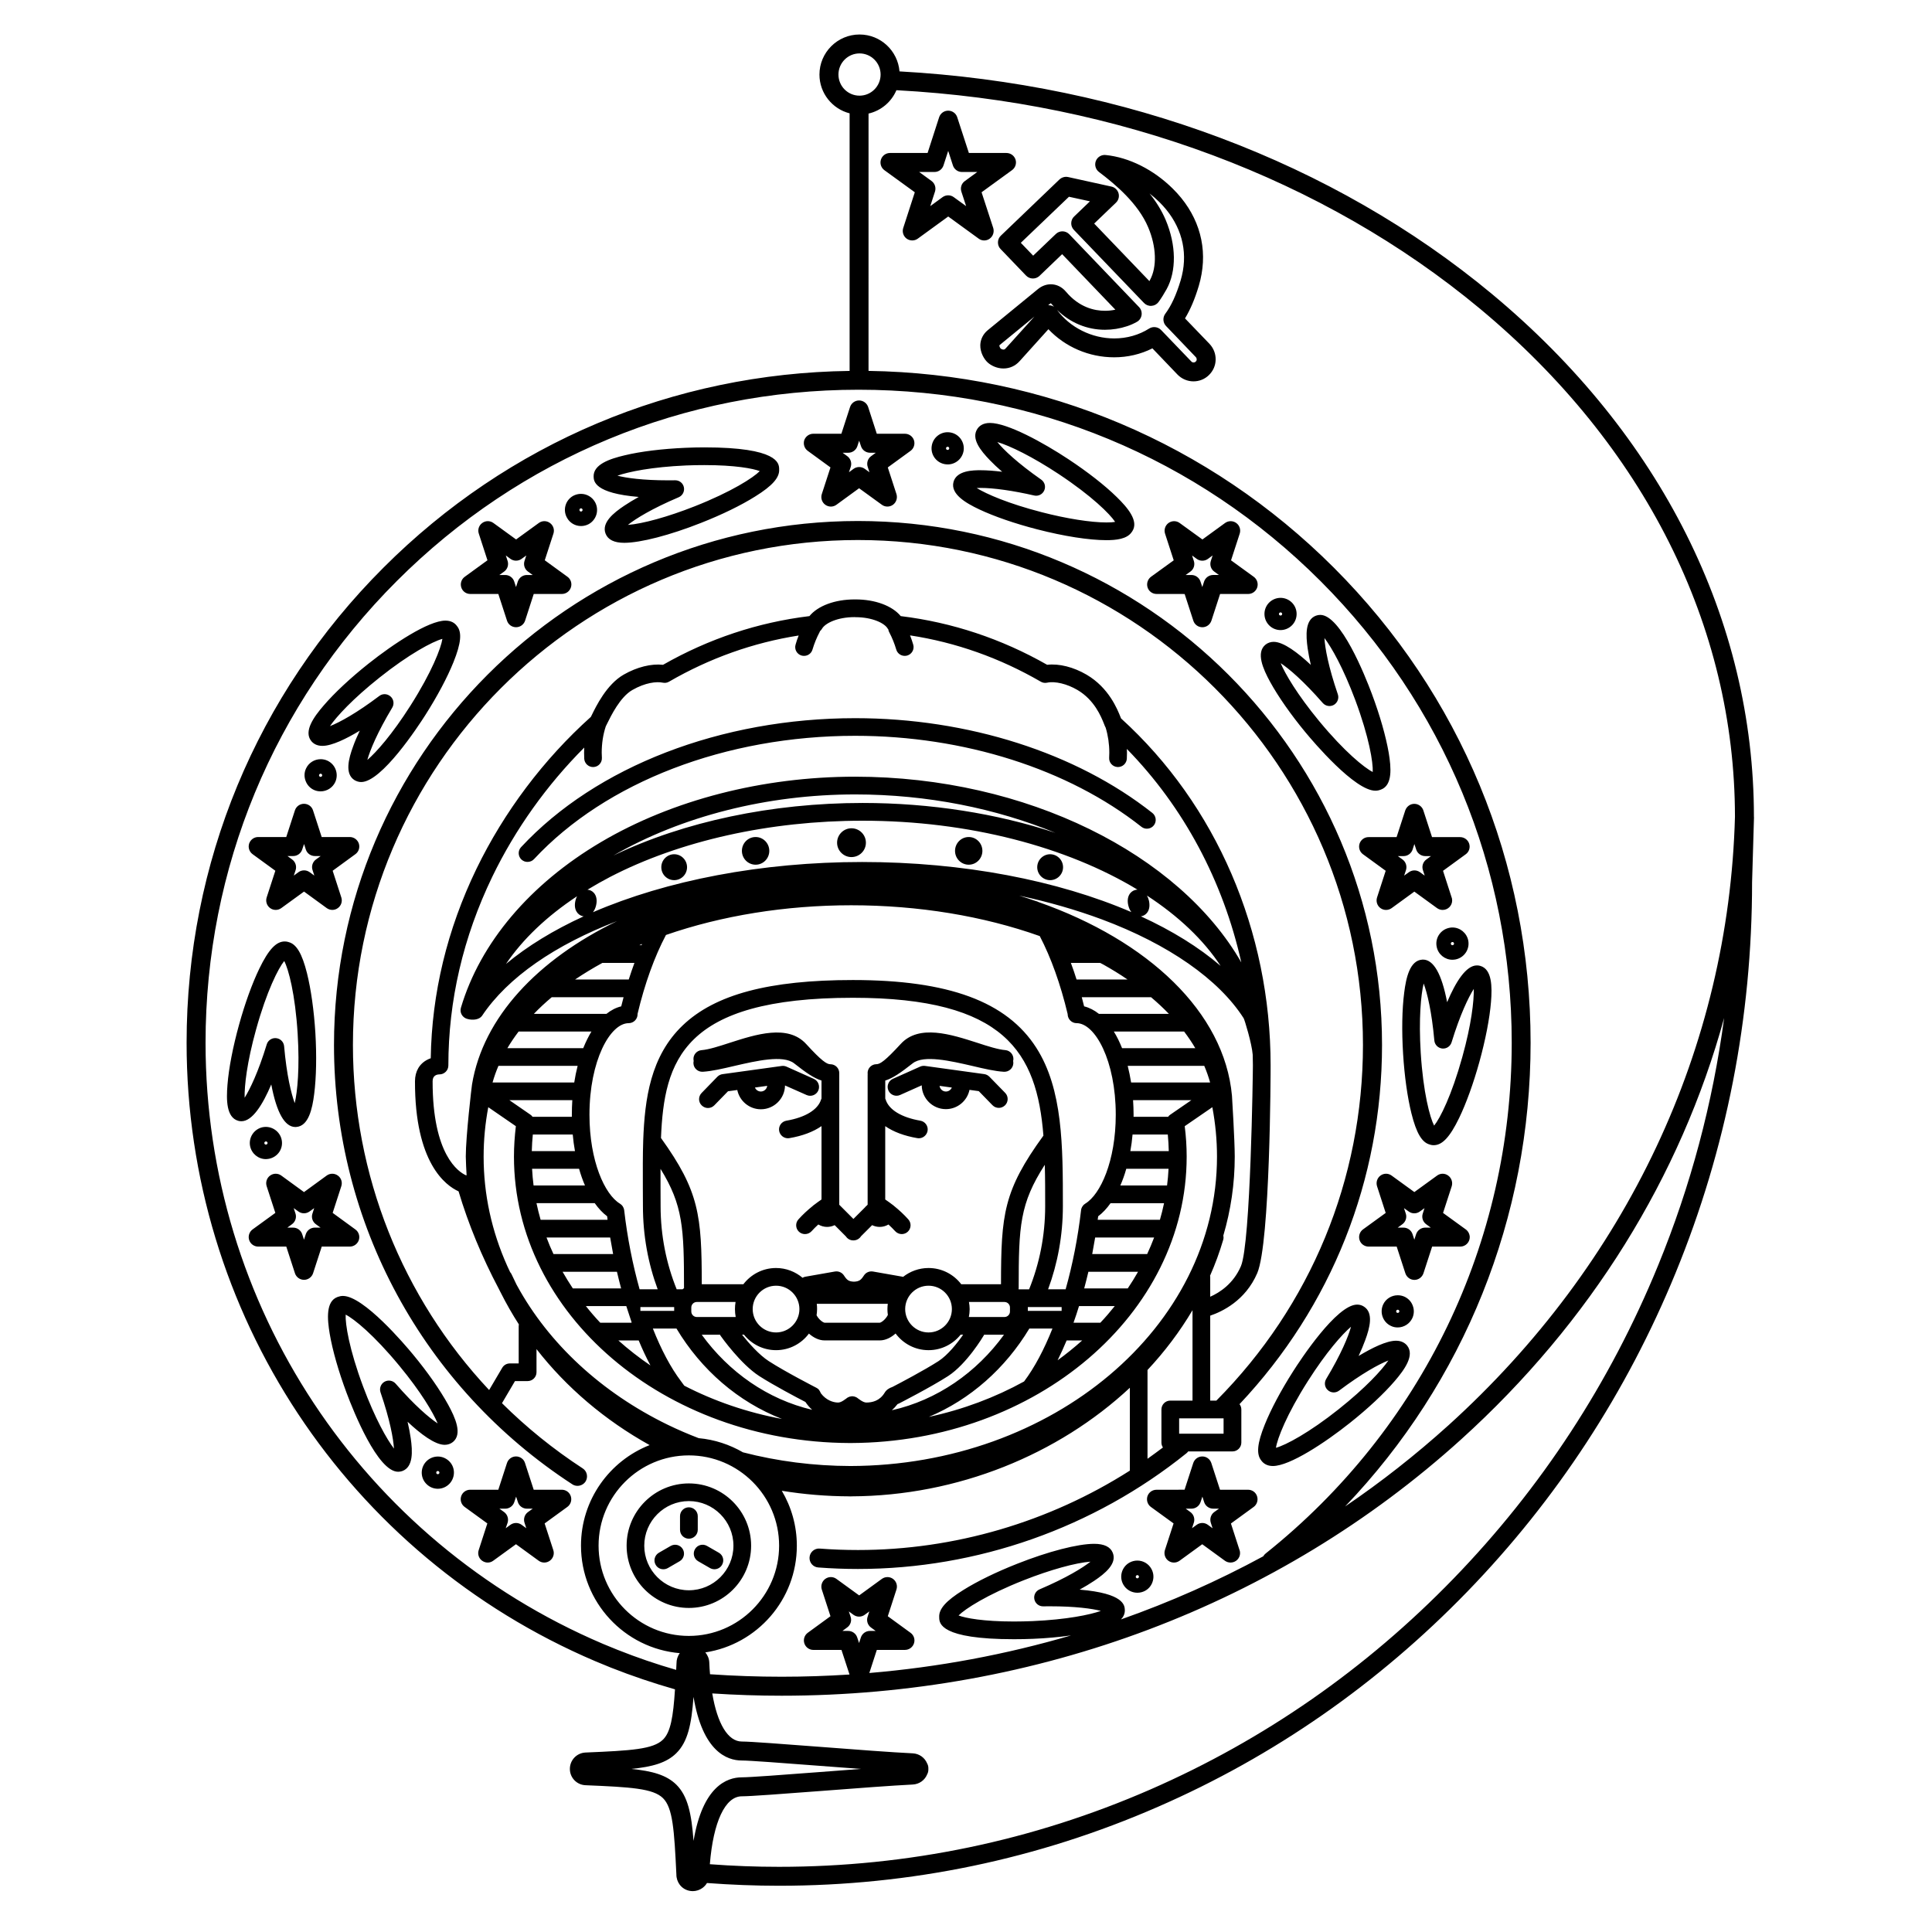 <?xml version="1.0" encoding="UTF-8"?>
<!-- Uploaded to: ICON Repo, www.iconrepo.com, Generator: ICON Repo Mixer Tools -->
<svg fill="#000000" width="800px" height="800px" version="1.1" viewBox="144 144 512 512" xmlns="http://www.w3.org/2000/svg">
 <path d="m458.04 228.38c1.41-2.328 2.602-5.117 3.652-8.621 0.312-1.031 0.551-2.086 0.734-3.125 1.477-8.293-1.23-16.324-7.621-22.633-5.078-5.031-11.562-8.289-17.789-8.922-1.117-0.121-2.191 0.523-2.606 1.578-0.402 1.043-0.07 2.238 0.828 2.918 4.328 3.266 10.387 8.344 13.043 14.664 2.191 5.152 2.359 10.516 0.48 13.961-0.055 0.098-0.105 0.203-0.156 0.301l-14.637-15.254 5.773-5.535c0.672-0.641 0.938-1.598 0.68-2.508-0.258-0.875-0.98-1.566-1.887-1.762l-11.477-2.527c-0.816-0.172-1.672 0.074-2.293 0.648l-15.527 14.887c-0.484 0.457-0.762 1.09-0.77 1.762-0.012 0.66 0.227 1.32 0.699 1.785l6.746 7.031c0.961 1.008 2.559 1.039 3.562 0.086l6.004-5.758 14.105 14.715c-0.91 0.191-1.82 0.293-2.746 0.293-2.781 0-6.84-0.883-10.352-5.066-1.062-1.266-2.484-1.961-4.012-1.961-1.203 0-2.394 0.441-3.438 1.301l-13.27 10.867c-1.219 1.004-1.93 2.414-1.977 3.941-0.039 1.914 0.961 3.719 1.984 4.637 0.848 0.762 2.371 1.57 4.152 1.57 1.656 0 3.176-0.684 4.316-1.977l7.598-8.43c4.449 4.707 10.766 7.445 17.426 7.445 3.562 0 7.031-0.805 10.137-2.371l6.637 6.934c1.117 1.152 2.644 1.812 4.246 1.812 1.527 0 2.973-0.578 4.066-1.637 1.133-1.09 1.785-2.543 1.809-4.106 0.031-1.57-0.551-3.047-1.621-4.188zm-47.523 7.945c-0.258 0.297-0.434 0.312-0.574 0.312-0.324 0-0.66-0.172-0.754-0.262-0.137-0.145-0.352-0.57-0.344-0.816 0-0.023 0-0.07 0.137-0.168l9.145-7.492zm11.57-11.43h-0.137c-0.07 0-0.117 0-0.176 0.004l0.465-0.379c0.137-0.105 0.215-0.141 0.207-0.152 0.031 0.012 0.105 0.066 0.207 0.168 0.223 0.258 0.438 0.523 0.676 0.766-0.363-0.234-0.805-0.375-1.242-0.406zm38.801 14.922c-0.195 0.203-0.434 0.242-0.586 0.242-0.125 0-0.395-0.039-0.598-0.273l-8-8.332c-0.5-0.516-1.152-0.77-1.82-0.77-0.453 0-0.918 0.121-1.34 0.379-2.707 1.723-5.926 2.625-9.262 2.625-5.934 0-11.73-2.887-15.16-7.559 3.512 3.422 7.961 5.266 12.707 5.266 1.996 0 3.969-0.316 5.883-0.953 0.891-0.293 1.738-0.676 2.586-1.152 0.672-0.371 1.125-1.043 1.238-1.82 0.105-0.754-0.137-1.543-0.684-2.098l-18.488-19.297c-0.969-0.996-2.559-1.031-3.547-0.07l-6.016 5.75-3.273-3.41 12.758-12.203 5.566 1.211-4.188 4.016c-0.5 0.457-0.754 1.09-0.777 1.758-0.02 0.66 0.238 1.305 0.699 1.793l18.59 19.371c0.516 0.539 1.219 0.816 1.969 0.762 0.734-0.039 1.414-0.398 1.867-0.996 0.754-1.047 1.484-2.207 2.156-3.426 2.644-4.832 2.555-11.668-0.238-18.32-1.082-2.559-2.578-4.906-4.281-7.031 0.918 0.715 1.793 1.477 2.625 2.297 5.176 5.113 7.371 11.566 6.207 18.191-0.145 0.84-0.352 1.691-0.598 2.543-1.152 3.812-2.469 6.699-4.066 8.836-0.734 0.984-0.648 2.363 0.195 3.246l7.883 8.238c0.207 0.223 0.246 0.469 0.238 0.605 0.016 0.125-0.02 0.371-0.246 0.582zm-54.605-32.57c0.891-0.645 1.25-1.785 0.934-2.832l-3.09-9.461 8.062-5.856c0.891-0.641 1.266-1.777 0.938-2.812-0.344-1.047-1.32-1.742-2.414-1.742h-9.949l-3.09-9.477c-0.332-1.039-1.301-1.738-2.394-1.738s-2.055 0.699-2.398 1.738l-3.062 9.477h-9.965c-1.082 0-2.055 0.695-2.394 1.742-0.332 1.031 0.031 2.172 0.906 2.812l8.066 5.856-3.066 9.461c-0.344 1.039 0.031 2.188 0.906 2.832 0.441 0.312 0.961 0.473 1.477 0.473 0.52 0 1.055-0.16 1.484-0.484l8.055-5.859 8.062 5.859c0.867 0.652 2.059 0.652 2.934 0.012zm-7.508-12.465 1.258 3.844-3.285-2.383c-0.867-0.641-2.066-0.641-2.953 0l-3.266 2.383 1.25-3.844c0.332-1.043-0.039-2.18-0.906-2.816l-3.285-2.387h4.047c1.098 0 2.055-0.699 2.398-1.734l1.25-3.859 1.25 3.859c0.336 1.031 1.309 1.734 2.394 1.734h4.062l-3.269 2.387c-0.918 0.637-1.281 1.773-0.945 2.816zm-100.8 88.625c0.727 0 1.445-0.188 2.074-0.527 2.047-1.16 2.793-3.758 1.641-5.82-0.75-1.34-2.188-2.18-3.719-2.18-0.73 0-1.43 0.18-2.082 0.527-0.992 0.559-1.719 1.473-2.023 2.562-0.312 1.109-0.168 2.246 0.395 3.25 0.738 1.352 2.164 2.188 3.715 2.188zm-0.215-4.633c0.074-0.047 0.137-0.055 0.215-0.055 0.188 0 0.312 0.105 0.363 0.211 0.051 0.102 0.082 0.223 0.039 0.312-0.031 0.105-0.105 0.207-0.207 0.273-0.059 0.023-0.121 0.047-0.195 0.047-0.18 0-0.312-0.105-0.367-0.211-0.109-0.211-0.043-0.469 0.152-0.578zm60.32-15.281 6.004 4.379-2.301 7.078c-0.328 1.031 0.039 2.176 0.922 2.816 0.441 0.312 0.957 0.484 1.477 0.484 0.523 0 1.043-0.16 1.484-0.484l6.004-4.375 6.031 4.375c0.875 0.641 2.066 0.641 2.953 0 0.875-0.641 1.238-1.785 0.922-2.816l-2.301-7.078 6.016-4.379c0.887-0.629 1.25-1.785 0.922-2.816-0.332-1.023-1.305-1.727-2.398-1.727h-7.453l-2.293-7.09c-0.344-1.027-1.309-1.734-2.41-1.734-1.082 0-2.051 0.707-2.383 1.734l-2.301 7.09h-7.453c-1.082 0-2.039 0.707-2.394 1.727-0.305 1.043 0.059 2.188 0.953 2.816zm10.738 0.488c1.094 0 2.051-0.711 2.394-1.738l0.473-1.461 0.488 1.461c0.328 1.027 1.301 1.738 2.394 1.738h1.535l-1.238 0.902c-0.887 0.637-1.25 1.785-0.918 2.816l0.473 1.449-1.25-0.906c-0.434-0.312-0.945-0.473-1.477-0.473-0.516 0-1.043 0.16-1.477 0.473l-1.23 0.906 0.48-1.449c0.328-1.031-0.047-2.18-0.934-2.816l-1.23-0.902zm-100.2 37.426h7.445l2.301 7.078c0.332 1.039 1.301 1.734 2.394 1.734 1.098 0 2.055-0.695 2.398-1.734l2.293-7.078h7.453c1.094 0 2.066-0.707 2.394-1.738 0.344-1.043-0.02-2.176-0.906-2.816l-6.019-4.375 2.301-7.082c0.332-1.031-0.039-2.16-0.926-2.801-0.887-0.645-2.074-0.645-2.953 0l-6.019 4.367-6.016-4.367c-0.891-0.645-2.074-0.645-2.953 0-0.891 0.641-1.258 1.77-0.922 2.801l2.301 7.082-6.016 4.375c-0.891 0.641-1.25 1.773-0.922 2.816 0.32 1.035 1.281 1.738 2.371 1.738zm8.984-5.93c0.891-0.645 1.25-1.785 0.922-2.816l-0.48-1.461 1.238 0.906c0.875 0.641 2.066 0.641 2.953 0l1.238-0.906-0.473 1.461c-0.332 1.031 0.031 2.172 0.926 2.816l1.23 0.902h-1.535c-1.094 0-2.047 0.707-2.398 1.738l-0.473 1.457-0.473-1.457c-0.332-1.031-1.301-1.738-2.394-1.738h-1.543zm-66.648 74.898 6.016 4.383-2.301 7.07c-0.328 1.043 0.031 2.18 0.922 2.828 0.875 0.641 2.074 0.641 2.953 0l6.031-4.379 6.016 4.379c0.434 0.312 0.953 0.48 1.477 0.48 0.52 0 1.031-0.16 1.465-0.48 0.898-0.645 1.258-1.785 0.922-2.828l-2.293-7.07 6.004-4.379c0.902-0.641 1.258-1.773 0.934-2.816-0.344-1.039-1.316-1.742-2.41-1.742h-7.438l-2.301-7.078c-0.324-1.031-1.301-1.727-2.387-1.727-1.094 0-2.062 0.695-2.402 1.727l-2.301 7.078h-7.445c-1.094 0-2.039 0.707-2.394 1.742-0.328 1.055 0.055 2.176 0.934 2.812zm10.754 0.484c1.082 0 2.047-0.699 2.383-1.738l0.488-1.449 0.465 1.449c0.332 1.039 1.309 1.738 2.394 1.738h1.551l-1.25 0.906c-0.891 0.648-1.258 1.785-0.91 2.816l0.473 1.461-1.234-0.906c-0.449-0.316-0.961-0.48-1.477-0.48-0.523 0-1.043 0.152-1.492 0.48l-1.234 0.906 0.484-1.461c0.316-1.027-0.039-2.168-0.934-2.816l-1.234-0.906zm253.06 167.94h-7.453l-2.301-7.082c-0.344-1.047-1.301-1.742-2.387-1.742-1.102 0-2.051 0.695-2.402 1.742l-2.301 7.074-7.453 0.012c-1.09 0-2.047 0.699-2.387 1.723-0.328 1.043 0.031 2.191 0.91 2.828l6.016 4.367-2.301 7.078c-0.316 1.031 0.039 2.176 0.922 2.816 0.887 0.641 2.062 0.641 2.961 0l6.016-4.375 6.019 4.383c0.441 0.312 0.945 0.469 1.477 0.469h0.02c1.387 0 2.508-1.129 2.508-2.508 0-0.363-0.07-0.711-0.215-1.023l-2.207-6.82 6.016-4.379c0.875-0.637 1.25-1.785 0.91-2.828-0.32-1.039-1.289-1.734-2.367-1.734zm-8.984 5.914c-0.883 0.645-1.238 1.785-0.91 2.82l0.473 1.473-1.258-0.922c-0.434-0.312-0.945-0.48-1.465-0.48-0.516 0-1.043 0.16-1.477 0.48l-1.25 0.91 0.48-1.461c0.336-1.027-0.02-2.176-0.91-2.82l-1.238-0.902h1.531c1.094 0 2.051-0.699 2.402-1.734l0.488-1.457 0.465 1.457c0.328 1.027 1.309 1.734 2.394 1.734h1.535zm66.516-75.012-5.875-4.262 2.301-7.078c0.316-1.039-0.047-2.172-0.934-2.816-0.875-0.656-2.074-0.656-2.953 0l-6.019 4.367-6.016-4.367c-0.887-0.656-2.074-0.656-2.961-0.004-0.875 0.648-1.238 1.773-0.91 2.82l2.293 7.078-6.016 4.367c-0.883 0.641-1.238 1.785-0.91 2.816 0.332 1.031 1.301 1.738 2.398 1.738h7.441l2.301 7.078c0.344 1.031 1.301 1.75 2.394 1.75s2.047-0.715 2.398-1.75l2.301-7.078h7.473c1.367 0 2.5-1.125 2.5-2.519-0.023-0.898-0.508-1.695-1.207-2.141zm-10.605-0.367c-1.094 0-2.066 0.711-2.41 1.742l-0.473 1.457-0.473-1.461c-0.332-1.027-1.301-1.738-2.394-1.738h-1.543l1.238-0.898c0.875-0.648 1.25-1.785 0.91-2.82l-0.48-1.449 1.25 0.891c0.875 0.645 2.066 0.645 2.941 0.012l1.25-0.902-0.465 1.449c-0.344 1.027 0.02 2.172 0.906 2.82l1.23 0.898zm-17.398-101.76c-0.328 1.039 0.031 2.176 0.91 2.812l6.016 4.383-2.293 7.078c-0.328 1.031 0.031 2.176 0.91 2.816 0.887 0.645 2.074 0.637 2.961 0l6.016-4.375 6.019 4.375c0.441 0.312 0.961 0.48 1.484 0.48 1.395 0 2.519-1.129 2.519-2.516 0-0.359-0.07-0.711-0.215-1.023l-2.207-6.828 6.016-4.383c0.891-0.637 1.25-1.773 0.91-2.812-0.332-1.027-1.305-1.734-2.398-1.734h-7.441l-2.301-7.082c-0.332-1.027-1.305-1.738-2.398-1.738s-2.031 0.711-2.394 1.738l-2.301 7.082h-7.441c-1.059-0.004-2.031 0.688-2.371 1.727zm11.664 3.301c1.094 0 2.051-0.707 2.394-1.738l0.473-1.465 0.48 1.465c0.328 1.031 1.309 1.738 2.402 1.738h1.516l-1.23 0.902c-0.887 0.641-1.25 1.785-0.906 2.816l0.473 1.457-1.25-0.902c-0.875-0.641-2.066-0.641-2.941 0l-1.258 0.902 0.484-1.457c0.332-1.031-0.031-2.176-0.906-2.816l-1.25-0.902zm-65.469-69.469 7.453 0.012 2.301 7.07c0.332 1.039 1.289 1.738 2.398 1.738 1.094 0 2.039-0.699 2.394-1.738l2.301-7.078h7.441c1.098 0 2.055-0.695 2.398-1.738 0.328-1.031-0.031-2.168-0.922-2.816l-6.016-4.363 2.301-7.082c0.328-1.039-0.031-2.172-0.922-2.812-0.887-0.641-2.062-0.641-2.961 0l-6.004 4.367-6.031-4.367c-0.875-0.641-2.066-0.641-2.953 0-0.875 0.641-1.25 1.773-0.922 2.812l2.301 7.082-6.027 4.363c-0.867 0.648-1.23 1.785-0.902 2.816 0.316 1.031 1.293 1.734 2.371 1.734zm8.98-5.93c0.891-0.637 1.25-1.77 0.91-2.816l-0.473-1.449 1.25 0.906c0.875 0.637 2.062 0.637 2.953 0l1.25-0.918-0.48 1.461c-0.336 1.047 0.023 2.18 0.91 2.82l1.23 0.898h-1.531c-1.082 0-2.051 0.715-2.394 1.742l-0.473 1.457-0.484-1.457c-0.332-1.027-1.305-1.738-2.387-1.738h-1.547zm68.031 114.11c-1.438-7.492-3.586-11.285-6.402-11.285-0.039 0-0.145 0.004-0.195 0.012-3.269 0.207-4.281 4.769-4.777 8.734-0.57 4.383-0.676 10.16-0.293 16.234 0.363 5.918 1.152 11.516 2.207 15.766 1.309 5.25 2.797 7.769 4.922 8.281 0.039 0.02 0.09 0.035 0.137 0.051 0.289 0.086 0.57 0.109 0.855 0.109 2.262 0 4.273-2.152 6.723-7.195 1.891-3.918 3.797-9.199 5.371-14.863 1.617-5.859 2.727-11.527 3.082-15.93 0.324-3.981 0.293-8.66-2.867-9.539-0.293-0.086-0.578-0.117-0.867-0.117-2.883-0.004-5.606 4.34-7.894 9.742zm4.012 14.586c-2.832 10.172-5.883 16.207-7.457 18.129-1.113-2.152-2.887-8.711-3.551-19.316-0.555-9.07 0.055-15.301 0.777-18.348 0.941 2.488 2.137 7.402 2.832 15.098 0.102 1.129 0.969 2.004 2.086 2.137 1.113 0.117 2.156-0.574 2.484-1.648 2.262-7.375 4.465-11.922 5.883-14.152 0.066 3.117-0.613 9.355-3.055 18.102zm-2.606-25.828c0.293 0 0.551-0.039 0.836-0.082 2.301-0.465 3.809-2.711 3.356-5.023-0.402-1.996-2.168-3.445-4.18-3.445-0.289 0-0.562 0.02-0.82 0.086-2.328 0.457-3.836 2.711-3.367 5.012 0.387 2.008 2.148 3.453 4.176 3.453zm-0.09-4.684c0.039-0.016 0.059-0.016 0.09-0.016 0.238 0 0.383 0.172 0.414 0.344 0.066 0.223-0.102 0.449-0.328 0.492-0.246 0.066-0.469-0.141-0.5-0.324-0.039-0.234 0.098-0.457 0.324-0.496zm-38.887-55.625c2.137 2.586 13.09 15.512 18.57 15.512 0.473 0 0.91-0.09 1.309-0.246 0.066-0.016 0.105-0.035 0.168-0.055 3.09-1.152 2.707-5.812 2.047-9.754-0.754-4.359-2.332-9.914-4.469-15.617-1.828-4.914-8.254-20.922-13.672-20.922-0.387 0-0.77 0.07-1.133 0.203-2.902 1.078-2.695 5.203-2.207 8.672 0.195 1.328 0.473 2.805 0.836 4.375-3.449-3.234-7.25-6.109-9.84-6.109-0.816 0-1.582 0.266-2.18 0.754-2.539 2.086-0.672 6.379 1.25 9.879 2.137 3.883 5.441 8.617 9.32 13.309zm4.625-7.727c0.734 0.84 1.969 1.043 2.941 0.488 0.969-0.574 1.402-1.742 1.043-2.797-2.508-7.309-3.402-12.273-3.551-14.914 1.891 2.484 4.984 7.93 8.176 16.438 3.684 9.891 4.746 16.582 4.625 19.059-2.191-1.094-7.488-5.352-14.246-13.543-5.773-7.008-8.941-12.426-10.152-15.297 2.219 1.461 6.066 4.731 11.164 10.566zm-11.199-19.328c1.18 0 2.328-0.504 3.129-1.367 1.594-1.723 1.496-4.434-0.227-6.031-0.785-0.727-1.812-1.145-2.902-1.145-1.176 0-2.324 0.5-3.129 1.367-1.598 1.734-1.484 4.434 0.23 6.031 0.781 0.734 1.816 1.145 2.898 1.145zm-0.309-4.551c0.07-0.09 0.188-0.137 0.309-0.137 0.105 0 0.207 0.047 0.293 0.105 0.168 0.168 0.188 0.43 0.02 0.598-0.145 0.16-0.422 0.172-0.598 0.02-0.18-0.152-0.188-0.418-0.023-0.586zm-73.465-37.406c-2.156-0.266-4.09-0.406-5.758-0.406-1.738 0-6.332 0-7.144 3.129-0.805 3.184 3.231 5.547 6.836 7.25 3.984 1.883 9.453 3.769 15.355 5.289 7.07 1.824 13.75 2.867 18.328 2.867 2.519 0 5.512-0.262 6.758-2.203 0.031-0.051 0.059-0.102 0.102-0.137 1.809-2.734-1.246-6.293-4.102-9.082-3.148-3.098-7.707-6.648-12.777-10.004-6.715-4.449-16.199-9.637-20.832-9.637-1.91 0-2.871 0.852-3.336 1.566-1.723 2.578 0.875 5.789 3.316 8.309 0.922 0.965 2.016 1.988 3.254 3.059zm15 0.617c8.77 5.805 13.562 10.586 14.938 12.664-0.5 0.098-1.219 0.152-2.312 0.152-4.133 0-10.559-1.008-17.16-2.719-8.812-2.266-14.539-4.777-17.215-6.402 0.297-0.016 0.621-0.031 1.004-0.031 3.477 0 8.68 0.734 14.238 2.012 1.09 0.25 2.207-0.312 2.656-1.336 0.465-1.023 0.125-2.215-0.797-2.871-6.316-4.422-9.965-7.91-11.637-9.965 3.328 0.98 9.32 3.887 16.285 8.496zm-29.957-2.598c0.16 0.031 0.328 0.039 0.516 0.039 2.16 0 3.977-1.613 4.246-3.769 0.266-2.332-1.395-4.457-3.738-4.734-2.363-0.293-4.469 1.41-4.75 3.727-0.289 2.34 1.383 4.465 3.727 4.738zm0.516-4.644h0.051c0.215 0.031 0.395 0.242 0.363 0.48-0.031 0.207-0.207 0.359-0.465 0.359h-0.012c-0.238-0.02-0.395-0.23-0.371-0.473 0.027-0.219 0.215-0.367 0.434-0.367zm-167.96 90.938c0.559 0.262 1.168 0.383 1.789 0.383 1.648 0 3.168-0.957 3.871-2.457 0.984-2.144 0.059-4.68-2.074-5.68-0.57-0.262-1.176-0.387-1.785-0.387-1.652 0-3.195 0.957-3.883 2.473-0.484 1.027-0.523 2.195-0.121 3.254 0.383 1.066 1.168 1.938 2.203 2.414zm1.406-4.051c0.051-0.105 0.176-0.242 0.383-0.242 0.082 0 0.133 0.02 0.172 0.031 0.105 0.051 0.176 0.137 0.215 0.246 0.047 0.105 0.047 0.223-0.02 0.324-0.059 0.141-0.309 0.316-0.543 0.203-0.219-0.109-0.309-0.352-0.207-0.562zm-14.953 93.434c-2.289 0.465-3.809 2.711-3.356 5.012 0.402 1.996 2.16 3.449 4.18 3.449 0.293 0 0.559-0.047 0.836-0.09 1.117-0.227 2.074-0.867 2.715-1.797 0.629-0.945 0.867-2.082 0.641-3.203-0.438-2.269-2.68-3.816-5.016-3.371zm0.922 4.602c-0.258 0.07-0.465-0.137-0.5-0.316-0.031-0.105 0-0.23 0.066-0.324 0.07-0.09 0.16-0.152 0.266-0.18 0.031-0.012 0.059-0.012 0.082-0.012 0.23 0 0.383 0.176 0.438 0.352 0.031 0.219-0.125 0.445-0.352 0.48zm116.81 106.37 3.133 1.801c1.129 0.645 1.508 2.074 0.848 3.211-0.422 0.746-1.203 1.168-2.019 1.168-0.395 0-0.797-0.105-1.168-0.312l-3.129-1.805c-1.125-0.645-1.508-2.086-0.855-3.203 0.637-1.125 2.062-1.512 3.191-0.859zm-11.57 6.184c-0.828 0-1.598-0.422-2.031-1.168-0.664-1.117-0.273-2.559 0.848-3.211l3.125-1.805c1.137-0.648 2.562-0.262 3.215 0.863 0.648 1.113 0.277 2.555-0.855 3.203l-3.129 1.809c-0.383 0.211-0.777 0.309-1.172 0.309zm4.414-10.449v-3.633c0-1.289 1.043-2.336 2.344-2.336 1.293 0 2.359 1.047 2.359 2.336v3.633c0 1.293-1.062 2.348-2.359 2.348s-2.344-1.051-2.344-2.348zm2.348 20.699c9.105 0 16.496-7.394 16.496-16.496 0-9.109-7.402-16.504-16.496-16.504-9.105 0-16.5 7.402-16.5 16.504 0 9.098 7.398 16.496 16.5 16.496zm0-28.32c6.504 0 11.809 5.309 11.809 11.824s-5.305 11.812-11.809 11.812c-6.516 0-11.824-5.301-11.824-11.812 0-6.516 5.312-11.824 11.824-11.824zm77.785-172.31c0 2.019-1.621 3.664-3.621 3.664s-3.629-1.633-3.629-3.664 1.621-3.672 3.629-3.672c1.996 0 3.621 1.641 3.621 3.672zm-56.473 0c0 2.019-1.621 3.664-3.621 3.664-2.004 0-3.637-1.633-3.637-3.664s1.621-3.672 3.637-3.672c2 0.004 3.621 1.641 3.621 3.672zm25.602-2.168c0 2.106-1.715 3.812-3.828 3.812-2.086 0-3.809-1.707-3.809-3.812 0-2.109 1.723-3.82 3.809-3.82 2.117 0.004 3.828 1.711 3.828 3.82zm-15.711 66.871c1.168 0.523 2.559 0 3.09-1.184 0.523-1.188 0-2.574-1.18-3.102l-7.234-3.234c-0.414-0.18-0.855-0.242-1.281-0.18l-15.684 2.168c-0.52 0.07-0.992 0.312-1.367 0.691l-4.176 4.301c-0.91 0.938-0.891 2.418 0.051 3.309 0.465 0.449 1.055 0.672 1.633 0.672 0.605 0 1.215-0.23 1.684-0.711l3.633-3.727 2.457-0.336c0.594 2.906 3.18 5.109 6.254 5.109 3.492 0 6.352-2.832 6.394-6.312zm-12.129-0.93c-0.711 0-1.32-0.449-1.566-1.055l3.25-0.449c-0.098 0.832-0.812 1.504-1.684 1.504zm-19.559-59.445c0 1.895-1.527 3.43-3.406 3.43-1.891 0-3.414-1.535-3.414-3.43 0-1.891 1.527-3.438 3.414-3.438 1.883 0 3.406 1.547 3.406 3.438zm99.648 0c0 1.895-1.543 3.43-3.422 3.43-1.879 0-3.422-1.535-3.422-3.43 0-1.891 1.543-3.438 3.422-3.438 1.883 0 3.422 1.547 3.422 3.438zm-143.52-2.019c-0.945-0.887-0.992-2.371-0.105-3.305 19.906-21.402 53.012-34.172 88.535-34.172 29.871 0 58.562 9.152 78.75 25.113 1.023 0.797 1.188 2.289 0.395 3.293-0.805 1.012-2.293 1.184-3.289 0.379-19.391-15.32-47.027-24.113-75.855-24.113-34.242 0-66.059 12.211-85.109 32.676-0.453 0.492-1.082 0.742-1.723 0.742-0.566 0.016-1.141-0.203-1.598-0.613zm124 57.539c-0.363-0.367-0.848-0.621-1.367-0.691l-15.684-2.168c-0.438-0.059-0.883 0-1.293 0.18l-7.227 3.234c-1.18 0.527-1.723 1.914-1.188 3.102 0.523 1.184 1.934 1.715 3.098 1.184l5.727-2.559c0.047 3.477 2.891 6.312 6.402 6.312 3.078 0 5.656-2.203 6.258-5.109l2.457 0.336 3.629 3.727c0.465 0.48 1.082 0.711 1.684 0.711 0.586 0 1.164-0.223 1.641-0.672 0.918-0.891 0.945-2.387 0.039-3.309zm-11.523 3.926c-0.887 0-1.578-0.672-1.684-1.5l3.254 0.449c-0.262 0.602-0.867 1.051-1.57 1.051zm17.859-7.441c-0.07 1.289-1.188 2.262-2.469 2.207-2.394-0.137-5.316-0.82-8.398-1.551-5.738-1.324-12.883-2.988-15.805-0.684-3.18 2.5-5.273 3.945-7.262 4.559v4.781c0.047 0.086 0.086 0.16 0.105 0.25 0.836 2.707 4.191 4.742 9.191 5.606 1.281 0.223 2.137 1.43 1.918 2.699-0.207 1.148-1.199 1.961-2.324 1.961-0.125 0-0.262-0.016-0.395-0.035-3.461-0.59-6.328-1.672-8.504-3.176v19.434c0.672 0.457 1.32 0.922 1.977 1.426 0.121 0.086 0.246 0.172 0.348 0.281 1.367 1.102 2.637 2.273 3.777 3.547 0.875 0.957 0.805 2.438-0.145 3.309-0.453 0.406-1.02 0.609-1.578 0.609-0.629 0-1.281-0.262-1.742-0.77-0.551-0.613-1.16-1.199-1.777-1.773-0.691 0.402-1.484 0.641-2.312 0.641-0.73 0-1.414-0.172-2.019-0.469l-2.957 2.953c-0.09 0.137-0.18 0.266-0.312 0.398-0.465 0.465-1.062 0.691-1.664 0.691h-0.039-0.039c-0.598 0-1.199-0.227-1.652-0.691-0.125-0.133-0.238-0.262-0.324-0.398l-2.941-2.953c-0.621 0.297-1.309 0.469-2.012 0.469-0.836 0-1.633-0.246-2.324-0.645-0.621 0.57-1.219 1.152-1.785 1.785-0.473 0.508-1.102 0.762-1.742 0.762-0.57 0-1.137-0.203-1.582-0.609-0.945-0.871-1.023-2.352-0.141-3.309 1.145-1.27 2.414-2.445 3.769-3.531 0.133-0.137 0.297-0.266 0.465-0.371 0.609-0.469 1.23-0.922 1.867-1.352v-19.445c-2.18 1.512-5.059 2.602-8.508 3.188-0.137 0.02-0.266 0.035-0.395 0.035-1.125 0-2.117-0.812-2.324-1.961-0.215-1.27 0.641-2.481 1.93-2.699 4.988-0.855 8.344-2.902 9.18-5.606 0.039-0.09 0.082-0.176 0.117-0.273v-4.762c-1.996-0.613-4.09-2.055-7.262-4.559-2.934-2.301-10.066-0.641-15.805 0.684-3.09 0.73-6.012 1.406-8.402 1.551-1.289 0.066-2.41-0.922-2.469-2.207-0.02-0.23 0.02-0.449 0.059-0.66-0.02-0.109-0.051-0.211-0.051-0.332-0.117-1.289 0.848-2.418 2.137-2.527 1.918-0.152 4.625-1.023 7.477-1.953 6.867-2.211 15.402-4.969 20.234 0.312 4.121 4.504 5.481 5.375 6.434 5.375 1.301 0 2.352 1.047 2.352 2.344v34.891l3.75 3.762 3.023-3.023c0.137-0.18 0.293-0.332 0.473-0.48l0.273-0.273v-34.445c0-0.066 0.012-0.117 0.02-0.172-0.012-0.098-0.031-0.188-0.031-0.273 0-1.293 1.055-2.344 2.344-2.344 0.957 0 2.312-0.883 6.445-5.375 4.832-5.281 13.355-2.523 20.234-0.312 2.852 0.934 5.559 1.793 7.477 1.953 1.289 0.105 2.242 1.25 2.137 2.527-0.012 0.121-0.031 0.223-0.066 0.332 0.039 0.227 0.059 0.445 0.047 0.68zm-173.44 46.797c0.328-1.031-0.031-2.176-0.934-2.816l-6.004-4.379 2.293-7.074c0.336-1.043-0.02-2.18-0.922-2.82-0.875-0.641-2.074-0.641-2.953 0l-6.016 4.383-6.019-4.383c-0.875-0.641-2.074-0.641-2.953 0-0.898 0.641-1.258 1.777-0.922 2.82l2.301 7.074-6.027 4.379c-0.875 0.641-1.25 1.785-0.91 2.816 0.332 1.031 1.305 1.738 2.398 1.738h7.441l2.301 7.082c0.332 1.023 1.316 1.727 2.398 1.727s2.051-0.707 2.394-1.727l2.301-7.082h7.441c1.082 0 2.047-0.703 2.391-1.738zm-11.668-3.293c-1.082 0-2.051 0.699-2.394 1.742l-0.473 1.461-0.48-1.461c-0.336-1.031-1.301-1.738-2.394-1.738h-1.547l1.25-0.91c0.875-0.641 1.25-1.777 0.918-2.816l-0.473-1.445 1.238 0.891c0.875 0.641 2.066 0.641 2.953 0l1.238-0.891-0.469 1.457c-0.348 1.027 0.023 2.168 0.902 2.805l1.25 0.906zm65.453 69.465h-7.445l-2.301-7.074c-0.316-1.047-1.301-1.75-2.383-1.75-1.094 0-2.055 0.699-2.402 1.75l-2.293 7.074h-7.445c-1.102 0-2.066 0.699-2.402 1.734-0.336 1.031 0.031 2.18 0.918 2.82l6.019 4.375-2.293 7.078c-0.344 1.031 0.02 2.168 0.906 2.805 0.441 0.316 0.953 0.488 1.484 0.488 0.52 0 1.031-0.16 1.465-0.488l6.031-4.375 6.012 4.375c0.887 0.648 2.074 0.648 2.961 0 0.875-0.641 1.258-1.777 0.918-2.805l-2.301-7.078 6.019-4.375c0.887-0.641 1.25-1.785 0.918-2.82-0.324-1.035-1.293-1.734-2.387-1.734zm-8.965 5.922c-0.887 0.641-1.25 1.785-0.918 2.82l0.473 1.461-1.238-0.91c-0.887-0.641-2.07-0.641-2.961 0l-1.25 0.91 0.5-1.461c0.316-1.039-0.047-2.18-0.922-2.82l-1.25-0.902h1.543c1.094 0 2.051-0.707 2.394-1.738l0.484-1.457 0.473 1.457c0.332 1.031 1.293 1.738 2.398 1.738h1.535zm29.348-269.02c-1.414 0.777-2.684 1.566-3.797 2.301-2.922 1.949-6.121 4.559-4.977 7.445 0.621 1.586 2.281 2.41 4.934 2.41 4.301 0 12.121-2.016 20.379-5.289 5.512-2.172 10.602-4.648 14.297-6.973 4.606-2.856 6.535-5.059 6.379-7.238v-0.141c-0.059-1.402-0.246-5.652-19.82-5.652-1.652 0-3.344 0.039-5.059 0.117-6.07 0.266-11.801 0.957-16.098 1.996-3.891 0.918-8.332 2.402-8.188 5.68 0.051 1.16 0.18 4.363 11.949 5.344zm12.531-8.344c1.641-0.07 3.258-0.098 4.852-0.098 8.207 0 12.871 0.906 14.699 1.594-1.734 1.75-7.41 5.445-17.289 9.344-7.004 2.762-13.742 4.625-17.668 4.914 2.074-1.652 6.375-4.312 13.477-7.332 1.027-0.441 1.598-1.551 1.367-2.648-0.227-1.09-1.18-1.844-2.281-1.844h-0.051c-0.59 0-1.18 0.012-1.785 0.012-6.797 0-11.164-0.629-13.496-1.234 2.953-1.035 9.078-2.309 18.176-2.707zm-96.352 74.312c2.5 0 6.348-1.879 9.898-4.027-0.699 1.477-1.301 2.867-1.754 4.144-1.211 3.273-2.262 7.281 0.336 8.949 0.527 0.316 1.152 0.52 1.789 0.52 5.441 0 15.113-14.777 16.992-17.73 3.188-5.008 5.836-9.984 7.473-14.047 2.016-5.012 2.301-7.926 0.91-9.586-0.039-0.051-0.059-0.098-0.105-0.133-0.465-0.59-1.352-1.285-2.941-1.285-4.481 0-13.789 6.16-20.418 11.426-4.769 3.797-8.984 7.723-11.859 11.082-2.613 3.023-5.34 6.82-3.285 9.395 0.477 0.598 1.363 1.293 2.965 1.293zm15.125-18.094c7.856-6.254 14.062-9.559 16.672-10.262-0.359 2.414-2.785 8.762-8.473 17.703-4.883 7.668-9.043 12.344-11.422 14.383 0.715-2.562 2.625-7.234 6.609-13.879 0.57-0.953 0.383-2.207-0.453-2.941-0.453-0.402-1.004-0.613-1.57-0.613-0.504 0-0.988 0.152-1.41 0.473-6.012 4.535-10.516 7.004-13.082 7.996 1.781-2.57 6.016-7.207 13.129-12.859zm-28.68 107.82c1.426 7.488 3.562 11.281 6.402 11.281 0.051 0 0.145 0 0.195-0.012 3.269-0.203 4.281-4.777 4.777-8.734 0.559-4.379 0.676-10.152 0.312-16.223-0.371-5.914-1.16-11.516-2.211-15.754-1.309-5.234-2.797-7.758-4.902-8.289-0.059-0.016-0.105-0.051-0.168-0.055-0.277-0.074-0.555-0.105-0.855-0.105-2.254 0-4.273 2.152-6.711 7.195-1.898 3.93-3.809 9.199-5.371 14.855-1.629 5.871-2.727 11.531-3.074 15.934-0.324 3.981-0.312 8.66 2.856 9.543 0.281 0.09 0.559 0.109 0.863 0.109 2.859-0.004 5.598-4.336 7.887-9.746zm-4.019-14.594c2.82-10.168 5.894-16.199 7.453-18.117 1.133 2.152 2.91 8.711 3.562 19.316 0.555 9.07-0.066 15.301-0.777 18.348-0.926-2.484-2.137-7.387-2.816-15.098-0.105-1.125-0.984-2.012-2.098-2.121-0.098-0.016-0.168-0.016-0.262-0.016-1.012 0-1.941 0.664-2.238 1.648-2.254 7.387-4.465 11.926-5.863 14.156-0.078-3.125 0.602-9.352 3.039-18.117zm41.574 86.145c-2.137-2.586-13.078-15.504-18.559-15.504-0.469 0-0.91 0.086-1.324 0.242-0.051 0.012-0.102 0.031-0.16 0.055-3.066 1.152-2.684 5.805-2.023 9.75 0.746 4.363 2.324 9.906 4.457 15.617 1.84 4.918 8.254 20.93 13.672 20.93 0.379 0 0.77-0.066 1.133-0.195 2.902-1.09 2.707-5.211 2.207-8.691-0.188-1.324-0.473-2.793-0.836-4.367 3.441 3.234 7.25 6.117 9.828 6.117 0.836 0 1.594-0.262 2.191-0.75 2.551-2.086 0.66-6.375-1.258-9.879-2.148-3.902-5.441-8.633-9.328-13.324zm-4.606 7.731c-0.742-0.84-1.98-1.047-2.953-0.488-0.957 0.555-1.406 1.734-1.043 2.801 2.508 7.301 3.394 12.258 3.562 14.902-1.898-2.484-4.996-7.93-8.176-16.445-3.691-9.875-4.746-16.574-4.625-19.051 2.191 1.094 7.465 5.352 14.219 13.543 5.789 6.996 8.949 12.418 10.168 15.289-2.207-1.449-6.07-4.707-11.152-10.551zm11.195 19.324c-1.199 0-2.336 0.508-3.129 1.367-1.602 1.727-1.508 4.438 0.227 6.027 0.777 0.734 1.805 1.148 2.902 1.148 1.176 0 2.312-0.504 3.117-1.367 0.77-0.84 1.176-1.93 1.145-3.059-0.039-1.152-0.523-2.203-1.359-2.969-0.797-0.738-1.84-1.148-2.902-1.148zm0.297 4.555c-0.145 0.156-0.422 0.172-0.59 0.02-0.082-0.07-0.133-0.176-0.133-0.293-0.012-0.109 0.039-0.238 0.105-0.312 0.086-0.098 0.195-0.133 0.324-0.133 0.102 0 0.191 0.035 0.277 0.117 0.172 0.164 0.184 0.43 0.016 0.602zm185.07 23.016c-0.73 0-1.43 0.188-2.062 0.527-2.07 1.152-2.816 3.762-1.656 5.82 0.75 1.352 2.191 2.18 3.727 2.18 0.734 0 1.438-0.18 2.074-0.527 1.004-0.555 1.715-1.465 2.023-2.574 0.312-1.09 0.176-2.242-0.383-3.238-0.746-1.348-2.164-2.188-3.723-2.188zm0.422 4.383c-0.039 0.105-0.109 0.203-0.207 0.273-0.059 0.031-0.141 0.047-0.215 0.047-0.172 0-0.312-0.105-0.367-0.211-0.055-0.105-0.055-0.223-0.031-0.316 0.031-0.105 0.102-0.207 0.207-0.266 0.059-0.031 0.133-0.051 0.207-0.051 0.172 0 0.309 0.105 0.359 0.211 0.047 0.09 0.074 0.211 0.047 0.312zm68.129-62.645c-2.508 0-6.348 1.898-9.91 4.039 0.691-1.48 1.281-2.883 1.742-4.152 1.219-3.281 2.281-7.285-0.344-8.941-0.516-0.344-1.133-0.52-1.785-0.52-5.453 0-15.113 14.766-16.992 17.73-3.188 5.004-5.836 9.98-7.477 14.047-2.012 4.988-2.301 7.898-0.906 9.578 0.02 0.047 0.059 0.098 0.102 0.133 0.48 0.586 1.367 1.289 2.941 1.289 4.473 0 13.805-6.168 20.434-11.438 4.758-3.785 8.984-7.723 11.859-11.078 2.606-3.031 5.332-6.828 3.285-9.402-0.473-0.574-1.355-1.285-2.949-1.285zm-15.125 18.102c-7.875 6.266-14.102 9.578-16.688 10.273 0.363-2.414 2.793-8.766 8.48-17.707 4.883-7.672 9.043-12.352 11.418-14.379-0.699 2.551-2.609 7.234-6.594 13.863-0.57 0.961-0.395 2.207 0.441 2.941 0.836 0.762 2.074 0.812 2.984 0.137 6.019-4.527 10.508-6.992 13.074-7.996-1.773 2.574-6.004 7.211-13.117 12.867zm17.387-29.766c-0.57-0.258-1.168-0.383-1.797-0.383-1.664 0-3.188 0.961-3.871 2.457-0.992 2.144-0.051 4.691 2.074 5.672 0.555 0.277 1.164 0.398 1.785 0.398 1.641 0 3.18-0.961 3.883-2.481 0.473-1.039 0.516-2.195 0.121-3.254-0.379-1.078-1.176-1.93-2.195-2.41zm-1.406 4.051c-0.059 0.105-0.195 0.242-0.395 0.242-0.059 0-0.121-0.016-0.176-0.031-0.105-0.051-0.172-0.133-0.215-0.238-0.039-0.105-0.031-0.227 0.012-0.332 0.066-0.105 0.188-0.242 0.383-0.242 0.066 0 0.125 0.02 0.188 0.039 0.203 0.105 0.289 0.355 0.203 0.562zm94-131.17v-0.031c0-52.133-24.656-101.34-69.41-138.57-42.047-34.949-97.453-55.703-157.02-59.004-0.453-5.465-5.012-9.777-10.59-9.777-5.856 0-10.625 4.769-10.625 10.621 0 4.949 3.422 9.109 7.992 10.273v68.262c-46.672 0.613-90.469 19.043-123.54 52.141-33.641 33.625-52.164 78.355-52.164 125.91 0 71.504 42.512 135.85 108.31 163.89 1.387 0.586 2.793 1.164 4.152 1.707 0.012 0 0.012 0.004 0.012 0.004 5.543 2.191 11.227 4.106 16.953 5.742-0.473 7.324-1.152 11.336-3.188 13.332-2.625 2.57-8.5 2.906-20.516 3.414-2.324 0.102-4.152 1.996-4.152 4.348 0 2.328 1.828 4.231 4.16 4.316 12.016 0.5 17.891 0.855 20.504 3.414 2.609 2.559 2.992 8.379 3.562 20.223-0.012 0.988 0.309 1.961 0.906 2.754 0.828 1.074 2.074 1.676 3.438 1.676 0.941 0 1.848-0.312 2.606-0.863 0.02-0.016 0.051-0.039 0.07-0.066 0.453-0.336 0.805-0.762 1.094-1.223 6.332 0.473 12.73 0.727 19.09 0.727 34.812 0 68.605-7.031 100.41-20.918 30.711-13.383 58.277-32.578 81.961-56.996 23.684-24.43 42.266-52.871 55.242-84.535 13.441-32.793 20.254-67.609 20.254-103.5 0-0.562 0.352-11.957 0.508-17.234-0.023-0.02-0.023-0.027-0.023-0.043zm-242.61-196.77c0-3.078 2.5-5.598 5.586-5.598 3.09 0 5.586 2.519 5.586 5.598 0 3.082-2.5 5.598-5.586 5.598-3.086 0-5.586-2.504-5.586-5.598zm-58.406 417.52h-0.012c-1.34-0.527-2.695-1.094-4.047-1.656v-0.004c-63.938-27.258-105.26-89.77-105.26-159.27 0-46.219 17.984-89.68 50.691-122.37 32.684-32.684 76.148-50.691 122.37-50.691 46.234 0 89.703 17.996 122.4 50.691 32.672 32.688 50.688 76.145 50.688 122.37 0 52.961-23.785 102.3-65.223 135.36-0.273 0.223-0.48 0.465-0.629 0.734-12.07 6.551-24.668 12.137-37.691 16.723 0.672-0.715 1.055-1.543 1.012-2.535-0.059-1.168-0.207-4.383-11.98-5.356 1.406-0.781 2.699-1.559 3.812-2.301 2.922-1.953 6.133-4.57 4.977-7.453-0.621-1.578-2.281-2.387-4.934-2.387-4.316 0-12.125 2.004-20.391 5.281-5.527 2.176-10.602 4.648-14.312 6.977-4.586 2.852-6.523 5.043-6.359 7.234v0.152c0.059 1.391 0.238 5.637 19.816 5.637 1.664 0 3.344-0.035 5.047-0.105 3.562-0.141 6.988-0.465 10.082-0.902-17.262 5.062-35.16 8.422-53.469 9.961l1.988-6.121h7.453c1.094 0 2.051-0.699 2.394-1.738 0.344-1.031-0.031-2.168-0.918-2.801l-6.019-4.387 2.293-7.078c0.336-1.027-0.02-2.168-0.91-2.816-0.875-0.637-2.062-0.637-2.953 0l-6.016 4.379-6.031-4.379c-0.875-0.641-2.066-0.637-2.953 0-0.875 0.648-1.25 1.785-0.922 2.816l2.301 7.078-6.016 4.387c-0.875 0.637-1.238 1.77-0.91 2.793 0.332 1.047 1.305 1.75 2.387 1.75h7.453l2.133 6.519c-5.969 0.383-11.957 0.586-17.984 0.586-6.316 0-12.688-0.223-18.984-0.66-0.098-1.004-0.145-2.047-0.195-3.129-0.047-0.984-0.422-1.93-1.055-2.656 13.73-2.102 24.258-13.98 24.258-28.277 0-5.316-1.457-10.281-3.984-14.559 5.875 0.957 11.863 1.457 17.914 1.477 0.012 0 0.031 0.016 0.039 0.016h0.246 0.176c0.02 0 0.02-0.016 0.039-0.016 28.238-0.105 54.871-11.109 73.824-28.777v21.957c-21.418 13.645-46.523 21.043-72.051 21.043-3.391 0-6.785-0.121-10.141-0.383-1.379-0.109-2.602 0.941-2.695 2.324-0.102 1.375 0.941 2.606 2.328 2.684 3.465 0.266 7.008 0.398 10.508 0.398 31.578 0 62.477-10.883 87.027-30.648 0.195-0.145 0.344-0.312 0.473-0.504h11.75c1.289 0 2.344-1.059 2.344-2.352v-8.758c0-0.527-0.172-1.023-0.484-1.41 24.395-25.867 37.766-59.496 37.766-95.191 0-76.57-62.297-138.86-138.88-138.86-76.574 0-138.86 62.285-138.86 138.86 0 47.141 23.617 90.672 63.164 116.43 0.434 0.289 0.906 0.402 1.367 0.402 0.82 0 1.629-0.395 2.125-1.133 0.742-1.168 0.422-2.734-0.734-3.488-7.805-5.082-14.957-10.887-21.402-17.285l3.445-5.856h3.344c1.305 0 2.359-1.055 2.359-2.344v-6.133c7.906 10.152 18.129 18.863 29.977 25.441-10.641 4.176-18.188 14.539-18.188 26.637 0 14.965 11.543 27.277 26.184 28.5-0.578 0.77-0.883 1.727-0.871 2.699-0.031 0.59-0.059 1.152-0.09 1.734-5.238-1.512-10.391-3.273-15.406-5.266zm110.33-13.434c0.227 1.078 1.176 1.855 2.289 1.855h0.047c0.598-0.012 1.203-0.012 1.785-0.012 6.801 0 11.168 0.621 13.504 1.219-2.941 1.039-9.078 2.312-18.168 2.711-1.633 0.059-3.258 0.102-4.852 0.102-8.203 0-12.902-0.91-14.695-1.598 1.723-1.734 7.402-5.438 17.277-9.34 7.012-2.769 13.758-4.629 17.684-4.922-2.074 1.641-6.375 4.301-13.48 7.336-1.047 0.438-1.629 1.543-1.391 2.648zm-48.688 4.664-0.488-1.461 1.238 0.902c0.891 0.637 2.074 0.637 2.961 0l1.238-0.902-0.473 1.461c-0.332 1.027 0.031 2.156 0.906 2.801l1.25 0.91h-1.535c-1.094 0-2.055 0.707-2.394 1.738l-0.473 1.465-0.488-1.465c-0.328-1.031-1.301-1.738-2.394-1.738h-1.527l1.234-0.91c0.902-0.633 1.277-1.773 0.945-2.801zm82.758-44.91c-1.367 1.027-2.715 2.016-4.09 2.996v-23.527c4.566-4.883 8.57-10.188 11.926-15.852v23.965h-5.894c-1.301 0-2.344 1.059-2.344 2.352v8.758c0 0.488 0.141 0.938 0.402 1.309zm4.293-7.723h11.777v4.074h-11.777zm11.707-48.422c1.977-6.711 3.027-13.723 3.027-20.949 0-4.254-0.707-15.781-0.734-16.105-1.996-22.156-22.207-41.121-51.281-51.348-0.227-0.117-0.48-0.223-0.727-0.266-1.438-0.504-2.902-0.973-4.379-1.43 7.703 1.641 15.047 3.754 21.922 6.301 17.617 6.574 30.965 15.875 37.562 26.188 0.227 0.336 2.168 6.672 2.402 9.684 0.02 0.945 0.047 1.898 0.047 2.84 0 1.691-0.578 47.125-3.176 53.191-1.996 4.648-5.621 6.988-8.133 8.09v-5.266c0-0.105-0.031-0.18-0.047-0.289 1.367-3.082 2.527-6.254 3.481-9.5 0.121-0.375 0.121-0.766 0.035-1.141zm-200.54-15.984c-0.074-0.012-0.125-0.012-0.188-0.012-1.891-0.852-8.848-5.332-8.816-24.918 0-1.465 1.012-1.797 1.82-1.812h0.012c0.621 0 1.215-0.258 1.656-0.699 0.438-0.43 0.684-1.039 0.684-1.656 0-17.191 3.918-34.043 11.664-50.07 6.082-12.566 14.426-24.254 24.344-34.184-0.02 0.453-0.039 0.906-0.039 1.367 0 0.527 0.012 1.066 0.039 1.586 0.074 1.25 1.117 2.211 2.344 2.211 0.047 0 0.086 0 0.125-0.004 1.301-0.07 2.281-1.168 2.211-2.457-0.02-0.449-0.047-0.898-0.047-1.344 0-2.484 0.371-4.856 1.078-6.984 0.109-0.211 0.258-0.484 0.422-0.848 0.938-1.895 3.375-6.934 6.613-8.781 3.426-1.969 6.402-2.289 8.051-1.949 0.57 0.121 1.168 0.047 1.672-0.258 10.781-6.246 22.332-10.348 34.359-12.238-0.312 0.777-0.59 1.578-0.816 2.398-0.383 1.238 0.332 2.551 1.57 2.91 0.227 0.059 0.441 0.09 0.672 0.09 1.023 0 1.949-0.66 2.238-1.688 0.48-1.594 1.098-3.133 1.848-4.539 0.059-0.117 0.105-0.23 0.145-0.328 0.188-0.176 0.383-0.379 0.516-0.621 0.836-1.492 4.133-3.094 8.609-3.094l0.262 0.016h0.031 0.012c4.449 0.012 7.723 1.586 8.535 3.078 0.047 0.059 0.098 0.121 0.137 0.172 0.031 0.266 0.105 0.527 0.258 0.777 0.746 1.406 1.367 2.949 1.84 4.539 0.297 1.027 1.23 1.688 2.242 1.688 0.215 0 0.453-0.031 0.672-0.09 1.238-0.363 1.961-1.672 1.582-2.91-0.25-0.832-0.523-1.641-0.836-2.43 12.137 1.848 23.785 5.981 34.66 12.277 0.504 0.301 1.094 0.379 1.664 0.258 2.121-0.449 5.269 0.312 8.035 1.93 4.516 2.66 6.281 7.082 7.031 8.961 0.156 0.43 0.301 0.762 0.453 1.043 0.621 2.035 0.961 4.293 0.961 6.613 0 0.449-0.012 0.898-0.039 1.34-0.086 1.293 0.918 2.398 2.207 2.465 0.039 0.004 0.086 0.004 0.125 0.004 1.238 0 2.273-0.953 2.352-2.211 0.02-0.52 0.039-1.043 0.039-1.586 0-0.332-0.02-0.676-0.039-1.004 15.09 15.422 25.527 35.066 30.336 56.578-16.418-28.625-56.82-49.219-102.38-49.219-24.453 0-48.387 6.16-67.324 17.34-18.836 11.125-32.023 26.719-37.109 43.902-0.371 1.234 0.348 2.535 1.578 2.918 1.691 0.523 3.375 0.152 4.016-0.785 6.82-10.211 19.48-18.859 35.789-25.102-21.074 10.188-35.512 25.543-38.438 43.289-0.086 0.453-1.652 13.75-1.652 19.105 0.051 1.66 0.105 3.312 0.215 4.965zm180.82-72.82c-0.121-0.492-0.309-0.926-0.523-1.316 8.289 5.402 14.977 11.703 19.523 18.637-5.754-4.941-12.906-9.359-21.137-13.133 0.082-0.016 0.176-0.023 0.258-0.039 0.855-0.211 1.82-0.953 1.996-2.434 0.059-0.523 0.02-1.121-0.117-1.715zm-5.453 1.332c0.168 0.691 0.441 1.273 0.797 1.734-19.473-8.383-44.508-13.273-71.344-13.273-26.762 0-51.848 4.902-71.34 13.312 0.363-0.469 0.66-1.066 0.828-1.77 0.578-2.41-0.555-3.836-1.879-4.144-0.121-0.035-0.258-0.047-0.395-0.055 1.91-1.168 3.914-2.297 5.984-3.379 18.551-9.613 42.316-14.906 66.93-14.906 28.215 0 54.191 6.973 72.848 18.27-0.188 0-0.395 0.031-0.551 0.074-1.316 0.316-2.461 1.742-1.879 4.137zm-13.719 31.168c4.926 0 10.387 9.965 10.387 24.254 0 12.289-4.066 21.16-8.082 23.574-0.02 0.023-0.051 0.047-0.07 0.059-0.098 0.059-0.176 0.121-0.273 0.195-0.039 0.039-0.082 0.07-0.109 0.109-0.059 0.066-0.125 0.125-0.176 0.211-0.051 0.047-0.07 0.102-0.105 0.145-0.051 0.082-0.102 0.141-0.133 0.223-0.031 0.074-0.066 0.125-0.086 0.191-0.031 0.082-0.059 0.141-0.09 0.227-0.012 0.086-0.031 0.16-0.051 0.242 0 0.051-0.012 0.102-0.02 0.141-0.836 7.273-2.242 14.402-4.09 20.957l-4.648 0.004c2.523-6.828 3.918-14.258 3.918-22.043 0-15.93 0-30.973-7.047-41.973-7.828-12.242-23.27-17.945-48.602-17.945-22.188 0-36.516 3.812-45.098 12.02-8.531 8.141-10.066 19.445-10.469 30.461-0.137 4-0.105 8.105-0.098 12.469 0.012 1.641 0.023 3.285 0.023 4.969 0 7.785 1.379 15.215 3.91 22.043h-4.793c-1.832-6.555-3.254-13.684-4.086-20.957 0-0.051-0.012-0.102-0.031-0.141 0-0.082-0.031-0.156-0.051-0.242-0.023-0.086-0.055-0.145-0.086-0.227-0.02-0.066-0.051-0.117-0.09-0.191-0.047-0.082-0.086-0.141-0.125-0.223-0.039-0.055-0.07-0.105-0.105-0.145-0.055-0.086-0.117-0.145-0.188-0.211-0.039-0.051-0.074-0.082-0.117-0.109-0.07-0.074-0.168-0.137-0.266-0.195-0.02-0.016-0.031-0.035-0.07-0.059-4.016-2.414-8.074-11.273-8.074-23.574 0-14.297 5.473-24.254 10.387-24.254 1.301 0 2.363-1.055 2.363-2.363 0-0.016-0.012-0.047-0.012-0.066 1.918-8.082 4.5-15.199 7.535-20.945 14.773-5.125 31.645-7.871 49.09-7.871 17.852 0 35.008 2.852 49.973 8.168 2.973 5.703 5.496 12.711 7.387 20.652v0.066c0.031 1.301 1.074 2.356 2.367 2.356zm5.922-2.465c-1.23-0.973-2.543-1.648-3.918-1.988-0.191-0.812-0.398-1.621-0.621-2.414h18.367c1.691 1.426 3.258 2.891 4.715 4.402zm22.582 4.691c1.094 1.445 2.082 2.902 2.961 4.402h-19.406c-0.641-1.613-1.367-3.094-2.176-4.402zm-28.504-13.793c-0.465-1.508-0.973-2.973-1.508-4.394h7.777c0.289 0.141 0.555 0.289 0.828 0.434 2.258 1.266 4.398 2.578 6.41 3.961zm-28.516 85.461h9.402c0.816 0 1.465 0.648 1.465 1.457v1.062c0 0.805-0.648 1.461-1.465 1.461h-9.43c0.137-0.68 0.215-1.379 0.215-2.098 0-0.645-0.082-1.273-0.188-1.883zm8.492-4.703h-10.535c-1.996-2.613-5.129-4.301-8.672-4.301-2.539 0-4.883 0.887-6.742 2.348-0.059-0.012-0.125-0.039-0.176-0.047l-7.805-1.371c-0.941-0.16-1.867 0.25-2.383 1.027-0.797 1.23-1.238 1.602-2.664 1.668-1.414-0.066-1.859-0.438-2.656-1.668-0.516-0.777-1.445-1.188-2.383-1.027l-7.805 1.371c-0.281 0.047-0.539 0.141-0.766 0.289-1.898-1.605-4.359-2.59-7.031-2.59-3.531 0-6.66 1.699-8.656 4.301h-11.023c-0.02-18.246-0.66-24.625-10.812-38.758 0.848-20.41 5.648-37.156 50.859-37.156 40.363 0 48.754 14.539 50.492 36.527-10.59 14.594-11.219 20.863-11.242 39.387zm-13.016 6.586c0 3.414-2.777 6.191-6.191 6.191s-6.188-2.785-6.188-6.191 2.769-6.195 6.188-6.195c3.422-0.008 6.191 2.785 6.191 6.195zm-35.809-1.395h18.824c-0.055 0.465-0.098 0.926-0.098 1.391 0 0.523 0.039 1.047 0.117 1.559-0.648 1.27-1.789 2.019-2.137 2.055h-14.641c-0.352-0.035-1.465-0.746-2.117-1.977 0.082-0.523 0.133-1.078 0.133-1.637 0.012-0.469-0.023-0.934-0.082-1.391zm-4.598 1.395c0 3.414-2.785 6.191-6.191 6.191-3.414 0-6.191-2.785-6.191-6.191s2.777-6.195 6.191-6.195c3.41-0.008 6.191 2.785 6.191 6.195zm-16.887 2.098h-10.316c-0.789 0-1.449-0.656-1.449-1.461v-1.062c0-0.805 0.66-1.457 1.449-1.457h10.281c-0.105 0.609-0.16 1.238-0.16 1.883 0 0.711 0.07 1.414 0.195 2.098zm-13.672-7.668c-0.145 0.105-0.281 0.223-0.414 0.328h-1.551c-2.734-6.762-4.262-14.207-4.262-22.043 0-1.684-0.012-3.352-0.02-4.992v-4.887c5.953 9.652 6.223 15.715 6.223 31.52 0.008 0.039 0.023 0.051 0.023 0.074zm88.668-0.066c0-16.398 0.297-22.297 6.918-32.602 0.102 3.508 0.102 7.168 0.102 10.965 0 7.836-1.527 15.281-4.262 22.043l-2.676-0.004h-0.051c-0.031-0.02-0.039-0.039-0.07-0.055 0.027-0.105 0.039-0.227 0.039-0.348zm-104.71-77.008c-0.215 0.789-0.414 1.602-0.621 2.414-1.371 0.332-2.695 1.008-3.914 1.988h-19.23c1.445-1.516 3.023-2.977 4.715-4.402zm-12.852-4.699c2.262-1.523 4.676-2.996 7.227-4.394h8.504c-0.527 1.422-1.023 2.887-1.508 4.394zm4.332 13.793c-0.789 1.309-1.516 2.793-2.168 4.402h-20.102c0.891-1.5 1.879-2.957 2.973-4.402zm12.691-22.887c0.238-0.105 0.484-0.211 0.719-0.312-0.051 0.102-0.09 0.203-0.121 0.312zm-6.856-23.766c18.086-10.43 40.793-16.188 64.059-16.188 19.164 0 37.359 3.723 53.082 10.188-15.559-5.152-33.102-7.926-51.102-7.926-24.039 0.004-47.34 4.938-66.039 13.926zm-8.184 16.07c0.098 0.02 0.188 0.031 0.293 0.047-7.961 3.652-14.918 7.891-20.586 12.625 4.418-6.543 10.797-12.629 18.828-17.945-0.176 0.336-0.312 0.719-0.414 1.133-0.578 2.383 0.566 3.812 1.879 4.141zm-22.293 39.676h20.988c-0.363 1.402-0.66 2.871-0.898 4.402h-21.648c0.414-1.48 0.938-2.953 1.559-4.402zm19.578 9.094c-0.082 1.258-0.121 2.539-0.121 3.848v0.555h-10.418c-0.145-0.215-0.332-0.414-0.559-0.559l-5.57-3.844zm-10.465 9.094h10.578c0.137 1.512 0.332 2.984 0.59 4.402h-11.441c0.031-1.465 0.133-2.938 0.273-4.402zm12.258 9.09c0.441 1.57 0.969 3.043 1.559 4.414h-13.617c-0.18-1.449-0.328-2.926-0.398-4.414zm4.152 9.109c0.996 1.41 2.106 2.594 3.289 3.477 0.047 0.301 0.074 0.613 0.105 0.922h-17.738c-0.422-1.449-0.781-2.922-1.094-4.398zm4.086 9.094c0.246 1.477 0.52 2.941 0.785 4.394h-15.805c-0.684-1.441-1.293-2.918-1.848-4.394zm1.797 9.086c0.348 1.496 0.719 2.961 1.102 4.41h-12.793c-0.945-1.438-1.867-2.906-2.715-4.41zm2.477 9.094c0.453 1.441 0.918 2.856 1.391 4.231v0.176h-8.293c-1.344-1.422-2.613-2.898-3.809-4.41zm3.285 9.102c0.984 2.367 2.023 4.574 3.117 6.629-3.012-2.039-5.844-4.262-8.504-6.629zm0.453-7.84v-1.012h8.953v1.012zm9.562 4.684c6.574 10.973 16.383 19.473 27.965 23.961-9.281-1.727-18.016-4.746-25.891-8.812-0.246-0.336-0.52-0.715-0.836-1.137-2.781-3.664-5.301-8.457-7.496-14.012zm6.688 1.637h4.852c0.059 0.121 0.109 0.242 0.195 0.348 0.215 0.301 5.285 7.438 10.184 10.602 3.82 2.453 10.016 5.727 12.258 6.879 0.516 0.781 1.113 1.477 1.785 2.074-11.793-2.766-22.059-9.973-29.273-19.902zm17.77 7c-2.551-1.641-5.336-4.816-7.09-7.008h0.414c0.039 0 0.059-0.012 0.102-0.012 1.996 2.5 5.059 4.117 8.504 4.117 3.562 0 6.731-1.727 8.711-4.394 1.199 1.066 2.656 1.805 4.133 1.805h14.664c1.5 0 2.977-0.754 4.172-1.828 1.984 2.676 5.152 4.418 8.727 4.418 3.445 0 6.504-1.605 8.508-4.106h0.672c-1.613 2.309-4.109 5.441-6.535 7.008-3.797 2.438-10.359 5.894-12.184 6.832-0.934 0.316-1.652 0.805-2.086 1.543-1.344 2.207-3.336 2.59-4.84 2.602h-0.031c-0.891 0-2.152-1.082-2.469-1.301-0.227-0.137-0.453-0.223-0.691-0.289-0.035-0.012-0.055-0.016-0.074-0.016-0.07-0.02-0.121-0.02-0.195-0.031-0.031 0-0.07-0.012-0.105-0.02h-0.098c-0.051 0-0.082-0.012-0.109-0.012-0.031 0-0.09 0.012-0.137 0.012h-0.02c-0.02 0-0.02 0-0.039 0.012-0.312 0.02-0.621 0.109-0.887 0.262-0.066 0.031-0.105 0.047-0.156 0.082-0.012 0-0.031 0.023-0.039 0.031-0.031 0.02-0.047 0.035-0.066 0.047-0.441 0.312-1.527 1.223-2.363 1.223h-0.051c-1.355-0.012-3.16-0.66-4.504-2.414-0.398-0.816-0.562-1.16-1.184-1.48-0.055-0.031-8.227-4.215-12.652-7.082zm34.141 11.375c0.105-0.031 0.215-0.066 0.316-0.117 0.324-0.172 8.449-4.324 13.074-7.301 4.973-3.231 9.27-10.465 9.457-10.777 0.031-0.055 0.051-0.109 0.082-0.18h5.273c-7.297 10.062-17.738 17.32-29.715 20.02 0.531-0.484 1.035-1.02 1.512-1.645zm34.918-20.012h6.125c-2.211 5.551-4.75 10.352-7.508 14.012v0.012c-7.664 4.223-16.156 7.438-25.262 9.395 10.992-4.609 20.301-12.879 26.645-23.418zm-0.402-4.684v-1.012h8.957v1.012zm10.285 7.84h4.121c-2.055 1.844-4.242 3.602-6.516 5.262 0.82-1.672 1.629-3.418 2.394-5.262zm1.82-4.691c0.52-1.43 0.992-2.906 1.457-4.41h9.473c-1.211 1.512-2.469 2.988-3.82 4.41zm2.832-9.094c0.395-1.445 0.746-2.91 1.109-4.41h13.16c-0.848 1.5-1.762 2.973-2.727 4.41zm2.125-9.105c0.277-1.449 0.535-2.918 0.781-4.394h15.629c-0.559 1.477-1.18 2.953-1.848 4.394zm1.453-9.086c0.055-0.309 0.086-0.621 0.125-0.922 1.188-0.891 2.281-2.066 3.285-3.477h14.176c-0.309 1.477-0.672 2.949-1.094 4.398zm6.004-9.094c0.598-1.371 1.129-2.836 1.57-4.414h11.203c-0.07 1.484-0.207 2.961-0.395 4.414zm2.648-9.102c0.266-1.422 0.453-2.891 0.586-4.402h9.34c0.137 1.461 0.227 2.926 0.258 4.402zm10.016-9.094h-9.168c0-0.18 0.012-0.352 0.012-0.555 0-1.309-0.059-2.59-0.137-3.848h15.438l-5.586 3.844c-0.23 0.145-0.426 0.344-0.559 0.559zm-9.812-9.094c-0.246-1.531-0.551-3.004-0.902-4.402h20.289c0.621 1.449 1.133 2.922 1.547 4.402zm22.602 84.305h-1.637v-22.512c3.148-1.059 9.332-3.977 12.461-11.266 3.445-8.062 3.543-53.277 3.543-55.043 0-35.594-14.434-69.086-39.629-91.957-0.039-0.086-0.082-0.203-0.137-0.328-0.848-2.133-3.102-7.805-8.996-11.266-3.477-2.035-7.305-2.992-10.461-2.625-12.137-6.914-25.191-11.238-38.797-12.902-2.254-2.731-6.769-4.422-11.984-4.422h-0.012-0.227c-5.215 0-9.738 1.691-11.977 4.422-13.609 1.652-26.668 5.984-38.797 12.906-3.09-0.352-6.906 0.586-10.43 2.606-4.5 2.578-7.301 8.344-8.496 10.801-0.098 0.156-0.145 0.293-0.207 0.402-12.516 11.23-22.984 25.148-30.305 40.25-7.773 16.082-11.848 32.969-12.121 50.211-0.258 0.09-0.535 0.195-0.789 0.328-2.203 1.082-3.375 3.133-3.387 5.75-0.055 21.684 8.141 27.652 11.551 29.191 2.59 8.676 6.172 17.359 10.68 25.875 0.168 0.328 0.332 0.68 0.52 1.02 1.438 2.856 3.039 5.652 4.781 8.367-0.031 0.125-0.047 0.258-0.047 0.379v9.961h-2.344c-0.836 0-1.598 0.438-2.019 1.152l-3.473 5.898c-22.984-24.488-36.094-56.965-36.094-91.441 0-73.797 60.035-133.82 133.83-133.82 73.805 0 133.84 60.023 133.84 133.82-0.008 35.578-13.801 69.016-38.848 94.242zm-185.33-30.477c-0.066-0.109-0.105-0.215-0.168-0.312-0.441-0.887-0.875-1.785-1.281-2.672-0.105-0.23-0.246-0.422-0.395-0.594-0.266-0.527-0.52-1.078-0.746-1.602-4.156-9.262-6.273-19.016-6.273-29.008 0-4.379 0.414-8.77 1.234-13.09l7.309 5.031c-0.316 2.664-0.504 5.375-0.504 8.055 0 41.727 39.832 75.699 88.867 75.91 0.02 0.004 0.031 0.004 0.047 0.004h0.215 0.207c0.02 0 0.031 0 0.051-0.004 49.047-0.211 88.887-34.184 88.887-75.91 0-2.691-0.176-5.391-0.516-8.055l7.32-5.031c0.812 4.309 1.234 8.699 1.234 13.09 0 45.152-43.559 81.883-97.148 82-9.691-0.023-19.305-1.25-28.477-3.629-3.512-2.035-7.488-3.371-11.73-3.754-2.805-1.074-5.551-2.254-8.227-3.559-17.516-8.527-31.512-21.48-39.906-36.871zm45.523 44.996c13.18 0 23.922 10.734 23.922 23.922 0 13.184-10.742 23.922-23.922 23.922-13.195 0-23.922-10.734-23.922-23.922-0.008-13.188 10.723-23.922 23.922-23.922zm1.246 102.16c-0.555-7.305-1.535-11.895-4.578-14.914-2.594-2.535-6.324-3.598-11.914-4.156 5.594-0.562 9.332-1.613 11.914-4.16 3.043-3.008 4.027-7.598 4.57-14.93 2.418 14.434 8.816 16.859 12.801 16.859 2.117 0 10.977 0.676 20.348 1.391 3.769 0.289 7.586 0.574 11.168 0.84-3.582 0.262-7.391 0.555-11.16 0.848-9.371 0.719-18.234 1.379-20.359 1.379-3.984 0.008-10.375 2.422-12.789 16.844zm255.6-152.46c-12.73 31.078-30.965 58.98-54.191 82.945-23.219 23.961-50.262 42.758-80.363 55.902-31.176 13.602-64.277 20.488-98.402 20.488-6.102 0-12.234-0.23-18.324-0.691 0.898-11.176 4.055-17.996 8.473-17.996 2.312 0 10.852-0.648 20.742-1.395 9.406-0.727 19.16-1.461 24.562-1.727 1.734-0.09 3.211-1.168 3.82-2.711 0.195-0.359 0.312-0.777 0.312-1.211v-0.418-0.016c0-0.449-0.125-0.871-0.324-1.23-0.629-1.527-2.082-2.594-3.82-2.68-5.402-0.258-15.145-0.992-24.562-1.719-9.891-0.746-18.418-1.41-20.73-1.41-3.672 0-6.488-4.727-7.836-12.746 6.09 0.398 12.254 0.605 18.367 0.605 67.711 0 131.67-24.117 180.07-67.91 34.34-31.066 58.164-69.586 69.719-111.7-3.008 22.551-8.852 44.512-17.512 65.617zm-55.566 42.344c-8.652 7.812-17.785 14.992-27.367 21.496 31.5-32.938 49.16-76.559 49.16-122.88 0-47.559-18.512-92.289-52.145-125.92-33.031-33.016-76.727-51.461-123.31-52.141l0.004-68.195c3.336-0.762 6.07-3.102 7.387-6.191 58.699 3.144 113.28 23.504 154.62 57.883 43.59 36.25 67.582 84.07 67.602 134.67-1.656 61.18-28.617 118.45-75.949 161.28z"/>
</svg>